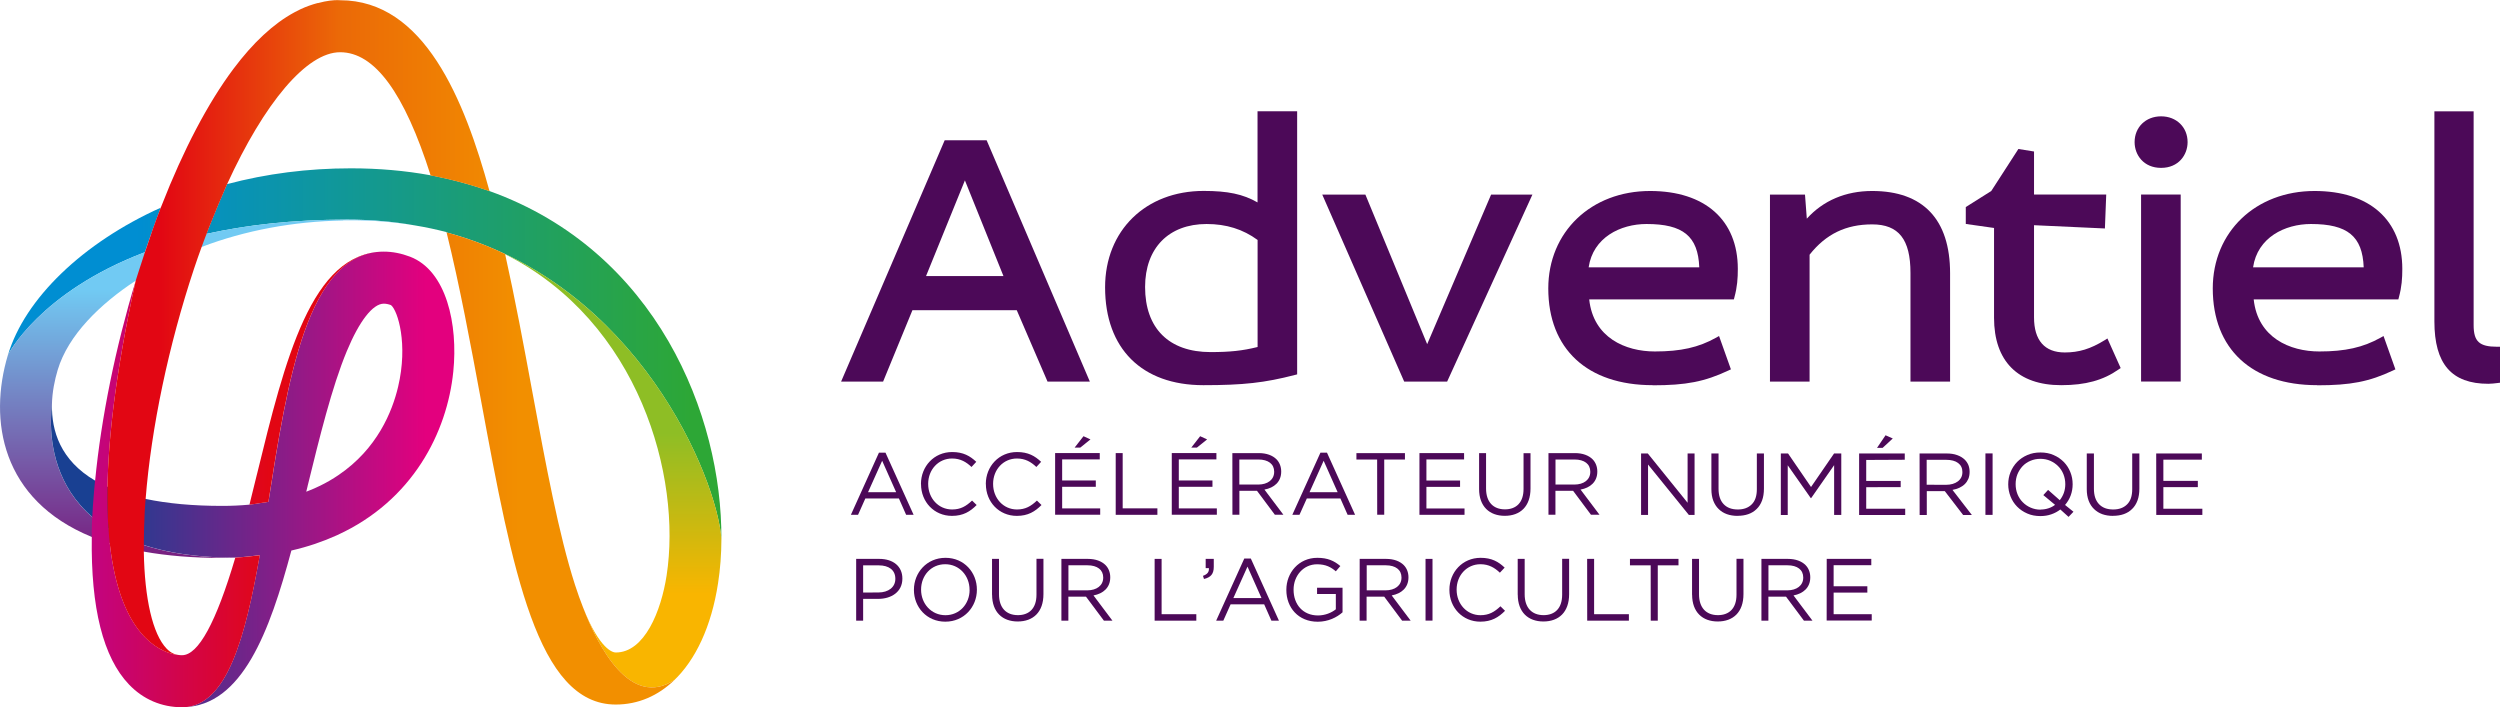 <?xml version="1.0" encoding="UTF-8" standalone="no"?>
<svg
   xmlns:dc="http://purl.org/dc/elements/1.1/"
   xmlns:cc="http://creativecommons.org/ns#"
   xmlns:rdf="http://www.w3.org/1999/02/22-rdf-syntax-ns#"
   xmlns:svg="http://www.w3.org/2000/svg"
   xmlns="http://www.w3.org/2000/svg"
   id="svg90821"
   version="1.1"
   viewBox="0 0 39.82 11.265"
   height="11.265mm"
   width="39.82mm">
  <defs
     id="defs90815">
    <linearGradient
       x1="0"
       y1="0"
       x2="1"
       y2="0"
       gradientUnits="userSpaceOnUse"
       gradientTransform="matrix(10.891,0,0,10.891,-123.557,289.759)"
       spreadMethod="pad"
       id="linearGradient59336">
      <stop
         style="stop-opacity:1;stop-color:#008ed2"
         offset="0"
         id="stop59328" />
      <stop
         style="stop-opacity:1;stop-color:#008ed2"
         offset="0.189"
         id="stop59330" />
      <stop
         style="stop-opacity:1;stop-color:#2da736"
         offset="1"
         id="stop59332" />
      <stop
         style="stop-opacity:1;stop-color:#2da736"
         offset="1"
         id="stop59334" />
    </linearGradient>
    <linearGradient
       x1="0"
       y1="0"
       x2="1"
       y2="0"
       gradientUnits="userSpaceOnUse"
       gradientTransform="matrix(10.891,0,0,10.891,-123.557,290.91)"
       spreadMethod="pad"
       id="linearGradient59356">
      <stop
         style="stop-opacity:1;stop-color:#008ed2"
         offset="0"
         id="stop59348" />
      <stop
         style="stop-opacity:1;stop-color:#008ed2"
         offset="0.189"
         id="stop59350" />
      <stop
         style="stop-opacity:1;stop-color:#2da736"
         offset="1"
         id="stop59352" />
      <stop
         style="stop-opacity:1;stop-color:#2da736"
         offset="1"
         id="stop59354" />
    </linearGradient>
    <linearGradient
       x1="0"
       y1="0"
       x2="1"
       y2="0"
       gradientUnits="userSpaceOnUse"
       gradientTransform="matrix(0,4.249,-4.249,0,-120.364,289.814)"
       spreadMethod="pad"
       id="linearGradient59468">
      <stop
         style="stop-opacity:1;stop-color:#71caf3"
         offset="0"
         id="stop59460" />
      <stop
         style="stop-opacity:1;stop-color:#71caf3"
         offset="0.018"
         id="stop59462" />
      <stop
         style="stop-opacity:1;stop-color:#782181"
         offset="0.991"
         id="stop59464" />
      <stop
         style="stop-opacity:1;stop-color:#782181"
         offset="1"
         id="stop59466" />
    </linearGradient>
    <linearGradient
       x1="0"
       y1="0"
       x2="1"
       y2="0"
       gradientUnits="userSpaceOnUse"
       gradientTransform="matrix(5.261,0,0,5.261,-122.085,292.916)"
       spreadMethod="pad"
       id="linearGradient59488">
      <stop
         style="stop-opacity:1;stop-color:#194092"
         offset="0"
         id="stop59480" />
      <stop
         style="stop-opacity:1;stop-color:#194092"
         offset="0.012"
         id="stop59482" />
      <stop
         style="stop-opacity:1;stop-color:#e3007e"
         offset="0.986"
         id="stop59484" />
      <stop
         style="stop-opacity:1;stop-color:#e3007e"
         offset="1"
         id="stop59486" />
    </linearGradient>
    <linearGradient
       x1="0"
       y1="0"
       x2="1"
       y2="0"
       gradientUnits="userSpaceOnUse"
       gradientTransform="matrix(2.834,0,0,2.834,-122.192,291.303)"
       spreadMethod="pad"
       id="linearGradient59506">
      <stop
         style="stop-opacity:1;stop-color:#c3047f"
         offset="0"
         id="stop59500" />
      <stop
         style="stop-opacity:1;stop-color:#c3047f"
         offset="0.007"
         id="stop59502" />
      <stop
         style="stop-opacity:1;stop-color:#e20613"
         offset="1"
         id="stop59504" />
    </linearGradient>
    <linearGradient
       x1="0"
       y1="0"
       x2="1"
       y2="0"
       gradientUnits="userSpaceOnUse"
       gradientTransform="matrix(2.835,0,0,2.835,-122.192,293.146)"
       spreadMethod="pad"
       id="linearGradient59524">
      <stop
         style="stop-opacity:1;stop-color:#c3047f"
         offset="0"
         id="stop59518" />
      <stop
         style="stop-opacity:1;stop-color:#c3047f"
         offset="0.007"
         id="stop59520" />
      <stop
         style="stop-opacity:1;stop-color:#e20613"
         offset="1"
         id="stop59522" />
    </linearGradient>
    <linearGradient
       x1="0"
       y1="0"
       x2="1"
       y2="0"
       gradientUnits="userSpaceOnUse"
       gradientTransform="matrix(6.567,0,0,6.567,-121.498,290.497)"
       spreadMethod="pad"
       id="linearGradient59546">
      <stop
         style="stop-opacity:1;stop-color:#e20613"
         offset="0"
         id="stop59536" />
      <stop
         style="stop-opacity:1;stop-color:#e20613"
         offset="0.054"
         id="stop59538" />
      <stop
         style="stop-opacity:1;stop-color:#eb6907"
         offset="0.491"
         id="stop59540" />
      <stop
         style="stop-opacity:1;stop-color:#f28f00"
         offset="0.927"
         id="stop59542" />
      <stop
         style="stop-opacity:1;stop-color:#f28f00"
         offset="1"
         id="stop59544" />
    </linearGradient>
    <linearGradient
       x1="0"
       y1="0"
       x2="1"
       y2="0"
       gradientUnits="userSpaceOnUse"
       gradientTransform="matrix(0,-3.104,3.104,0,-113.908,294.782)"
       spreadMethod="pad"
       id="linearGradient59566">
      <stop
         style="stop-opacity:1;stop-color:#f9b500"
         offset="0"
         id="stop59558" />
      <stop
         style="stop-opacity:1;stop-color:#f9b500"
         offset="0.014"
         id="stop59560" />
      <stop
         style="stop-opacity:1;stop-color:#8ebe25"
         offset="0.836"
         id="stop59562" />
      <stop
         style="stop-opacity:1;stop-color:#8ebe25"
         offset="1"
         id="stop59564" />
    </linearGradient>
    <linearGradient
       x1="0"
       y1="0"
       x2="1"
       y2="0"
       gradientUnits="userSpaceOnUse"
       gradientTransform="matrix(6.566,0,0,6.566,-121.498,292.74)"
       spreadMethod="pad"
       id="linearGradient59588">
      <stop
         style="stop-opacity:1;stop-color:#e20613"
         offset="0"
         id="stop59578" />
      <stop
         style="stop-opacity:1;stop-color:#e20613"
         offset="0.054"
         id="stop59580" />
      <stop
         style="stop-opacity:1;stop-color:#eb6907"
         offset="0.491"
         id="stop59582" />
      <stop
         style="stop-opacity:1;stop-color:#f28f00"
         offset="0.927"
         id="stop59584" />
      <stop
         style="stop-opacity:1;stop-color:#f28f00"
         offset="1"
         id="stop59586" />
    </linearGradient>
  </defs>
  <g
     transform="translate(123.676,-285.278)"
     id="layer1">
    <path
       d="m -107.693,289.675 -0.614,-1.524 -0.619,1.524 z m 0.702,1.681 -0.49,-1.137 h -1.662 l -0.467,1.137 h -0.669 l 1.65,-3.844 h 0.668 l 1.644,3.844"
       style="display:inline;fill:#4c0958;fill-opacity:1;fill-rule:nonzero;stroke:none;stroke-width:0.035"
       id="path59282" />
    <path
       d="m -104.457,288.846 c -0.604,0 -0.98,0.384 -0.98,1.003 0,0.659 0.38,1.037 1.043,1.037 0.307,0 0.508,-0.021 0.749,-0.081 v -1.705 c -0.233,-0.171 -0.499,-0.254 -0.812,-0.254 m -0.052,2.567 c -0.98,0 -1.565,-0.583 -1.565,-1.559 0,-0.904 0.646,-1.535 1.57,-1.535 0.383,0 0.626,0.05 0.858,0.183 v -1.452 h 0.631 v 4.191 l -0.035,0.009 c -0.482,0.125 -0.823,0.163 -1.46,0.163"
       style="display:inline;fill:#4c0958;fill-opacity:1;fill-rule:nonzero;stroke:none;stroke-width:0.035"
       id="path59284" />
    <path
       d="m -101.31,291.356 -1.305,-2.978 h 0.687 l 0.984,2.382 1.018,-2.382 h 0.658 l -1.358,2.978"
       style="display:inline;fill:#4c0958;fill-opacity:1;fill-rule:nonzero;stroke:none;stroke-width:0.035"
       id="path59286" />
    <path
       d="m -96.61,289.536 c -0.019,-0.496 -0.258,-0.69 -0.84,-0.69 -0.415,0 -0.852,0.214 -0.922,0.69 z m -0.742,1.877 c -1.041,0 -1.663,-0.576 -1.663,-1.541 0,-0.9 0.682,-1.552 1.622,-1.552 0.875,0 1.397,0.464 1.397,1.241 0,0.151 -0.009,0.286 -0.054,0.451 l -0.009,0.035 h -2.304 c 0.065,0.61 0.577,0.829 1.045,0.829 0.414,0 0.697,-0.064 0.975,-0.219 l 0.048,-0.027 0.189,0.531 -0.039,0.018 c -0.379,0.178 -0.673,0.236 -1.208,0.236"
       style="display:inline;fill:#4c0958;fill-opacity:1;fill-rule:nonzero;stroke:none;stroke-width:0.035"
       id="path59288" />
    <path
       d="m -93.246,291.356 v -1.732 c 0,-0.534 -0.188,-0.772 -0.61,-0.772 -0.418,0 -0.736,0.153 -0.997,0.483 v 2.021 h -0.631 v -2.978 h 0.558 l 0.029,0.383 c 0.261,-0.289 0.618,-0.441 1.041,-0.441 0.812,0 1.241,0.453 1.241,1.31 v 1.726"
       style="display:inline;fill:#4c0958;fill-opacity:1;fill-rule:nonzero;stroke:none;stroke-width:0.035"
       id="path59290" />
    <path
       d="m -90.846,291.413 c -0.689,0 -1.069,-0.382 -1.069,-1.074 v -1.43 l -0.45,-0.064 v -0.269 l 0.406,-0.256 0.432,-0.669 0.249,0.04 v 0.686 h 1.15 l -0.021,0.54 -1.129,-0.052 v 1.468 c 0,0.366 0.169,0.559 0.49,0.559 0.226,0 0.41,-0.057 0.633,-0.194 l 0.046,-0.029 0.211,0.471 -0.032,0.022 c -0.246,0.173 -0.528,0.251 -0.915,0.251"
       style="display:inline;fill:#4c0958;fill-opacity:1;fill-rule:nonzero;stroke:none;stroke-width:0.035"
       id="path59292" />
    <path
       d="m -89.254,287.952 c -0.278,0 -0.422,-0.206 -0.422,-0.41 0,-0.238 0.177,-0.411 0.422,-0.411 0.244,0 0.422,0.173 0.422,0.411 0,0.204 -0.145,0.41 -0.422,0.41 m -0.319,0.425 h 0.631 v 2.978 h -0.631 z"
       style="display:inline;fill:#4c0958;fill-opacity:1;fill-rule:nonzero;stroke:none;stroke-width:0.035"
       id="path59294" />
    <path
       d="m -86.027,289.536 c -0.019,-0.496 -0.258,-0.69 -0.84,-0.69 -0.415,0 -0.852,0.214 -0.922,0.69 z m -0.742,1.877 c -1.041,0 -1.662,-0.576 -1.662,-1.541 0,-0.9 0.682,-1.552 1.622,-1.552 0.875,0 1.397,0.464 1.397,1.241 0,0.151 -0.009,0.286 -0.054,0.451 l -0.009,0.035 h -2.304 c 0.065,0.61 0.577,0.829 1.045,0.829 0.414,0 0.696,-0.064 0.975,-0.219 l 0.048,-0.027 0.189,0.531 -0.038,0.018 c -0.379,0.178 -0.673,0.236 -1.209,0.236"
       style="display:inline;fill:#4c0958;fill-opacity:1;fill-rule:nonzero;stroke:none;stroke-width:0.035"
       id="path59296" />
    <path
       d="m -84.041,291.391 c -0.587,0 -0.86,-0.316 -0.86,-0.993 v -3.347 h 0.625 v 3.405 c 0,0.262 0.091,0.345 0.374,0.345 h 0.047 v 0.573 l -0.041,0.005 c -0.051,0.006 -0.098,0.012 -0.144,0.012"
       style="display:inline;fill:#4c0958;fill-opacity:1;fill-rule:nonzero;stroke:none;stroke-width:0.035"
       id="path59298" />
    <path
       d="m -123.55,290.932 c 0,0 0.499,-0.998 2.181,-1.636 v 0 c 0.135,-0.401 0.253,-0.71 0.253,-0.71 v 0 c -1.238,0.558 -2.164,1.446 -2.433,2.346"
       style="fill:url(#linearGradient59336);fill-opacity:1;fill-rule:nonzero;stroke:none;stroke-width:0.035"
       id="path59338" />
    <path
       d="m -120.06,288.211 c 0,0 -0.181,0.41 -0.329,0.793 v 0 c 0.627,-0.14 1.368,-0.228 2.242,-0.228 v 0 c 0.384,0 0.747,0.033 1.089,0.094 v 0 c 0.169,0.028 0.333,0.063 0.493,0.105 v 0 c 6.7e-4,0.001 0.001,0.003 0.001,0.005 v 0 c 3.055,0.826 4.307,3.918 4.378,4.88 v 0 c 0.012,-1.96 -1.028,-4.583 -3.694,-5.539 v 0 c -0.494,-0.175 -0.938,-0.251 -0.938,-0.251 v 0 c -0.404,-0.074 -0.829,-0.111 -1.268,-0.111 v 0 c -0.686,0 -1.347,0.085 -1.974,0.252"
       style="fill:url(#linearGradient59356);fill-opacity:1;fill-rule:nonzero;stroke:none;stroke-width:0.035"
       id="path59358" />
    <path
       d="m -123.55,290.932 c -0.312,1.038 -0.106,2.309 1.335,2.898 v 0 c 0,0 0.48,0.177 0.829,0.234 v 0 c 0.373,0.067 0.791,0.101 1.248,0.101 v 0 c 0.07,0 0.139,-0.002 0.208,-0.004 v 0 c -3.022,0 -2.98,-1.94 -2.919,-2.436 v 0 c 0.004,-0.204 0.045,-0.398 0.092,-0.555 v 0 c 0.167,-0.557 0.678,-1.051 1.241,-1.421 v 0 c 0,0 0.647,-0.385 1.05,-0.537 v 0 c 0.692,-0.264 1.466,-0.408 2.255,-0.422 v 0 l 8.5e-4,-0.002 c 0.041,-7.1e-4 0.083,-10e-4 0.124,-10e-4 v 0 c 0.353,0 0.694,0.027 1.019,0.081 v 0 c -0.34,-0.06 -0.699,-0.092 -1.081,-0.092 v 0 c -4.325,0 -5.402,2.155 -5.403,2.156 m 6.492,-2.062 c 0.002,2.5e-4 0.004,6.7e-4 0.006,6.7e-4 v 0 c -0.005,-6.7e-4 -0.01,-0.002 -0.015,-0.002 v 0 c 0.003,3.8e-4 0.005,6.7e-4 0.008,0.002"
       style="fill:url(#linearGradient59468);fill-opacity:1;fill-rule:nonzero;stroke:none;stroke-width:0.035"
       id="path59470" />
    <path
       d="m -119.4,293.271 c -0.169,0.029 -0.302,0.045 -0.302,0.045 v 0 c -0.14,0.013 -0.285,0.02 -0.435,0.02 v 0 c -0.46,0 -0.869,-0.037 -1.219,-0.111 v 0 c -0.01,-0.002 -0.02,-0.004 -0.031,-0.007 v 0 c -0.454,-0.096 -0.775,-0.285 -0.775,-0.285 v 0 c -0.551,-0.323 -0.695,-0.792 -0.686,-1.211 v 0 c -0.061,0.493 -0.108,2.438 2.919,2.438 v 0 c 0,0 0.159,-0.009 0.39,-0.039 v 0 c -0.231,1.318 -0.524,2.396 -1.213,2.421 v 0 c 0.934,-0.021 1.372,-1.208 1.717,-2.495 v 0 c 0.262,-0.06 0.502,-0.142 0.72,-0.241 v 0 c 0.003,-0.001 0.007,-0.003 0.011,-0.005 v 0 c 1.205,-0.551 1.75,-1.64 1.848,-2.603 v 0 c 0.077,-0.751 -0.107,-1.608 -0.688,-1.831 v 0 c -0.141,-0.054 -0.282,-0.081 -0.419,-0.081 v 0 c -1.219,0 -1.533,2.059 -1.837,3.983 m 0.622,-0.243 c 0.191,-0.777 0.387,-1.581 0.627,-2.157 v 0 c 0.199,-0.479 0.414,-0.754 0.588,-0.754 v 0 c 0.034,0 0.072,0.007 0.115,0.023 v 0 c 0.109,0.088 0.274,0.622 0.113,1.301 v 0 c -0.093,0.395 -0.333,0.988 -0.948,1.405 v 0 c -0.092,0.063 -0.193,0.122 -0.303,0.175 v 0 c -0.002,7e-4 -0.004,0.002 -0.005,0.002 v 0 c -0.021,0.01 -0.041,0.02 -0.062,0.029 v 0 c -9.9e-4,6.7e-4 -0.002,0.001 -0.003,0.001 v 0 c -0.021,0.009 -0.042,0.019 -0.063,0.028 v 0 c -0.005,0.002 -0.009,0.004 -0.014,0.005 v 0 c -0.021,0.009 -0.043,0.018 -0.065,0.026 v 0 c 0.007,-0.029 0.014,-0.057 0.021,-0.086"
       style="fill:url(#linearGradient59488);fill-opacity:1;fill-rule:nonzero;stroke:none;stroke-width:0.035"
       id="path59490" />
    <path
       d="m -119.583,292.831 c -0.039,0.161 -0.079,0.324 -0.12,0.486 v 0 c 0,0 0.134,-0.017 0.302,-0.045 v 0 c 0.303,-1.924 0.618,-3.983 1.837,-3.983 v 0 c -1.152,0 -1.573,1.721 -2.019,3.543"
       style="fill:url(#linearGradient59506);fill-opacity:1;fill-rule:nonzero;stroke:none;stroke-width:0.035"
       id="path59508" />
    <path
       d="m -122.162,292.934 c -0.015,0.147 -0.06,0.645 -0.052,0.898 v 0 c -0.017,1.13 0.182,1.919 0.592,2.348 v 0 c 0.227,0.238 0.52,0.363 0.846,0.363 v 0 h 0.025 c 0.689,-0.025 0.982,-1.103 1.213,-2.421 v 0 c -0.231,0.029 -0.39,0.038 -0.39,0.038 v 0 c -0.305,1.031 -0.589,1.554 -0.848,1.554 v 0 c 0,0 -2.08,0.123 -0.738,-5.966 v 0 c -0.322,1.065 -0.55,2.182 -0.647,3.185"
       style="fill:url(#linearGradient59524);fill-opacity:1;fill-rule:nonzero;stroke:none;stroke-width:0.035"
       id="path59526" />
    <path
       d="m -118.615,285.326 c -0.091,0.024 -0.182,0.056 -0.272,0.098 v 0 h -4.3e-4 c -0.033,0.016 -0.067,0.033 -0.1,0.051 v 0 c -8.5e-4,4.3e-4 -8.5e-4,4.3e-4 -0.002,0.001 v 0 c -0.33,0.179 -0.654,0.479 -0.969,0.9 v 0 c -0.404,0.54 -0.797,1.288 -1.142,2.173 v 0 c -0.005,0.012 -0.009,0.024 -0.015,0.037 v 0 c -0.156,0.387 -0.399,1.163 -0.399,1.163 v 0 c -1.342,6.09 0.738,5.966 0.738,5.966 v 0 c -0.101,0 -0.175,-0.032 -0.247,-0.107 v 0 c -0.221,-0.231 -0.349,-0.792 -0.362,-1.543 v 0 c -2.5e-4,-0.578 0.029,-0.838 0.029,-0.838 v 0 c 0.089,-1.135 0.367,-2.452 0.77,-3.666 v 0 c 0.041,-0.122 0.081,-0.238 0.121,-0.347 v 0 c 0.154,-0.424 0.406,-1.001 0.406,-1.001 v 0 c 0.595,-1.301 1.269,-2.103 1.801,-2.103 v 0 c 0.549,0 1.023,0.644 1.442,1.963 v 0 c 0,0 0.445,0.076 0.938,0.251 v 0 c -0.401,-1.462 -1.041,-3.042 -2.38,-3.042 v 0 c 0,0 -0.015,-0.002 -0.042,-0.002 v 0 c -0.056,0 -0.165,0.007 -0.314,0.048"
       style="fill:url(#linearGradient59546);fill-opacity:1;fill-rule:nonzero;stroke:none;stroke-width:0.035"
       id="path59548" />
    <path
       d="m -115.63,289.328 c 2.142,1.082 2.813,3.546 2.572,5.115 v 0 c -0.087,0.567 -0.351,1.228 -0.81,1.228 v 0 c -0.044,0 -0.253,-0.04 -0.523,-0.72 v 0 c 0.246,0.639 0.756,1.618 1.458,1.157 v 0 c -0.005,0.004 -0.009,0.009 -0.013,0.013 v 0 c 0.35,-0.331 0.602,-0.867 0.707,-1.552 v 0 c 0.035,-0.223 0.053,-0.461 0.054,-0.711 v 0 c -0.065,-0.859 -1.067,-3.407 -3.446,-4.535 v 0 z m 2.572,6.889 c 0.038,-0.03 0.076,-0.062 0.112,-0.097 v 0 c -0.036,0.035 -0.074,0.067 -0.112,0.097"
       style="fill:url(#linearGradient59566);fill-opacity:1;fill-rule:nonzero;stroke:none;stroke-width:0.035"
       id="path59568" />
    <path
       d="m -116.012,291.669 c 0.5,2.699 0.895,4.831 2.144,4.831 v 0 c 0.356,0 0.674,-0.139 0.936,-0.392 v 0 c -0.702,0.461 -1.213,-0.518 -1.458,-1.157 v 0 c -0.041,-0.104 -0.084,-0.223 -0.128,-0.359 v 0 c -0.259,-0.805 -0.463,-1.907 -0.679,-3.073 v 0 c -0.135,-0.731 -0.274,-1.479 -0.433,-2.191 v 0 l -0.007,-0.007 c -0.289,-0.137 -0.597,-0.252 -0.926,-0.341 v 0 c 0.209,0.845 0.383,1.781 0.551,2.689"
       style="fill:url(#linearGradient59588);fill-opacity:1;fill-rule:nonzero;stroke:none;stroke-width:0.035"
       id="path59590" />
    <path
       d="m -109.402,293.118 -0.223,-0.501 -0.225,0.501 z m -0.274,-0.63 h 0.104 l 0.448,0.99 h -0.119 l -0.115,-0.26 h -0.535 l -0.116,0.26 h -0.114"
       style="display:inline;fill:#4c0958;fill-opacity:1;fill-rule:nonzero;stroke:none;stroke-width:0.035"
       id="path59592" />
    <path
       d="m -109.007,292.989 v -0.003 c 0,-0.278 0.208,-0.508 0.497,-0.508 0.178,0 0.285,0.063 0.384,0.156 l -0.076,0.082 c -0.083,-0.079 -0.176,-0.135 -0.309,-0.135 -0.218,0 -0.381,0.177 -0.381,0.403 v 0.003 c 0,0.228 0.164,0.406 0.381,0.406 0.135,0 0.223,-0.052 0.318,-0.142 l 0.073,0.071 c -0.103,0.104 -0.215,0.173 -0.393,0.173 -0.284,0 -0.493,-0.223 -0.493,-0.505"
       style="display:inline;fill:#4c0958;fill-opacity:1;fill-rule:nonzero;stroke:none;stroke-width:0.035"
       id="path59594" />
    <path
       d="m -107.974,292.989 v -0.003 c 0,-0.278 0.208,-0.508 0.497,-0.508 0.179,0 0.285,0.063 0.384,0.156 l -0.076,0.082 c -0.083,-0.079 -0.176,-0.135 -0.309,-0.135 -0.217,0 -0.38,0.177 -0.38,0.403 v 0.003 c 0,0.228 0.164,0.406 0.38,0.406 0.135,0 0.223,-0.052 0.318,-0.142 l 0.073,0.071 c -0.103,0.104 -0.215,0.173 -0.393,0.173 -0.284,0 -0.493,-0.223 -0.493,-0.505"
       style="display:inline;fill:#4c0958;fill-opacity:1;fill-rule:nonzero;stroke:none;stroke-width:0.035"
       id="path59596" />
    <path
       d="m -106.418,292.226 0.111,0.051 -0.162,0.13 h -0.09 z m -0.452,0.268 h 0.711 v 0.101 h -0.599 v 0.336 h 0.536 v 0.101 h -0.536 v 0.344 h 0.606 v 0.101 h -0.718"
       style="display:inline;fill:#4c0958;fill-opacity:1;fill-rule:nonzero;stroke:none;stroke-width:0.035"
       id="path59598" />
    <path
       d="m -105.905,292.495 h 0.111 v 0.88 h 0.553 v 0.103 h -0.664"
       style="display:inline;fill:#4c0958;fill-opacity:1;fill-rule:nonzero;stroke:none;stroke-width:0.035"
       id="path59600" />
    <path
       d="m -104.56,292.226 0.111,0.051 -0.162,0.13 h -0.09 z m -0.452,0.268 h 0.711 v 0.101 h -0.599 v 0.336 h 0.536 v 0.101 h -0.536 v 0.344 h 0.606 v 0.101 h -0.718"
       style="display:inline;fill:#4c0958;fill-opacity:1;fill-rule:nonzero;stroke:none;stroke-width:0.035"
       id="path59602" />
    <path
       d="m -103.634,292.996 c 0.147,0 0.253,-0.076 0.253,-0.202 v -0.003 c 0,-0.121 -0.093,-0.194 -0.252,-0.194 h -0.303 v 0.399 z m -0.413,-0.501 h 0.423 c 0.121,0 0.218,0.037 0.279,0.098 0.048,0.048 0.076,0.117 0.076,0.194 v 0.003 c 0,0.163 -0.112,0.258 -0.267,0.286 l 0.302,0.401 h -0.136 l -0.285,-0.382 h -0.28 v 0.382 h -0.111"
       style="display:inline;fill:#4c0958;fill-opacity:1;fill-rule:nonzero;stroke:none;stroke-width:0.035"
       id="path59604" />
    <path
       d="m -102.37,293.118 -0.223,-0.501 -0.225,0.501 z m -0.274,-0.63 h 0.104 l 0.448,0.99 h -0.119 l -0.115,-0.26 h -0.535 l -0.117,0.26 h -0.114"
       style="display:inline;fill:#4c0958;fill-opacity:1;fill-rule:nonzero;stroke:none;stroke-width:0.035"
       id="path59606" />
    <path
       d="m -101.741,292.597 h -0.33 v -0.102 h 0.773 v 0.102 h -0.33 v 0.88 h -0.112"
       style="display:inline;fill:#4c0958;fill-opacity:1;fill-rule:nonzero;stroke:none;stroke-width:0.035"
       id="path59608" />
    <path
       d="m -101.067,292.495 h 0.711 v 0.101 h -0.6 v 0.336 h 0.536 v 0.101 h -0.536 v 0.344 h 0.607 v 0.101 h -0.718"
       style="display:inline;fill:#4c0958;fill-opacity:1;fill-rule:nonzero;stroke:none;stroke-width:0.035"
       id="path59610" />
    <path
       d="m -100.117,293.066 v -0.571 h 0.111 v 0.564 c 0,0.212 0.112,0.332 0.301,0.332 0.181,0 0.296,-0.11 0.296,-0.324 v -0.571 h 0.111 v 0.563 c 0,0.286 -0.164,0.435 -0.41,0.435 -0.243,0 -0.409,-0.149 -0.409,-0.427"
       style="display:inline;fill:#4c0958;fill-opacity:1;fill-rule:nonzero;stroke:none;stroke-width:0.035"
       id="path59612" />
    <path
       d="m -98.599,292.996 c 0.148,0 0.253,-0.076 0.253,-0.202 v -0.003 c 0,-0.121 -0.092,-0.194 -0.251,-0.194 h -0.303 v 0.399 z m -0.413,-0.501 h 0.423 c 0.121,0 0.218,0.037 0.279,0.098 0.048,0.048 0.076,0.117 0.076,0.194 v 0.003 c 0,0.163 -0.113,0.258 -0.267,0.286 l 0.302,0.401 h -0.136 l -0.285,-0.382 h -0.281 v 0.382 h -0.111"
       style="display:inline;fill:#4c0958;fill-opacity:1;fill-rule:nonzero;stroke:none;stroke-width:0.035"
       id="path59614" />
    <path
       d="m -109.685,294.715 c 0.163,0 0.27,-0.087 0.27,-0.216 v -0.003 c 0,-0.14 -0.105,-0.213 -0.264,-0.213 h -0.249 v 0.433 z m -0.354,-0.535 h 0.368 c 0.221,0 0.368,0.118 0.368,0.312 v 0.003 c 0,0.212 -0.177,0.322 -0.386,0.322 h -0.239 v 0.347 h -0.111"
       style="display:inline;fill:#4c0958;fill-opacity:1;fill-rule:nonzero;stroke:none;stroke-width:0.035"
       id="path59616" />
    <path
       d="m -108.233,294.674 v -0.003 c 0,-0.223 -0.163,-0.406 -0.388,-0.406 -0.224,0 -0.384,0.18 -0.384,0.403 v 0.003 c 0,0.223 0.163,0.406 0.388,0.406 0.224,0 0.385,-0.18 0.385,-0.403 m -0.887,0 v -0.003 c 0,-0.271 0.204,-0.508 0.503,-0.508 0.299,0 0.5,0.235 0.5,0.506 v 0.003 c 0,0.271 -0.204,0.508 -0.503,0.508 -0.299,0 -0.5,-0.234 -0.5,-0.505"
       style="display:inline;fill:#4c0958;fill-opacity:1;fill-rule:nonzero;stroke:none;stroke-width:0.035"
       id="path59618" />
    <path
       d="m -107.875,294.752 v -0.572 h 0.111 v 0.564 c 0,0.212 0.112,0.332 0.301,0.332 0.181,0 0.296,-0.11 0.296,-0.325 v -0.572 h 0.111 v 0.563 c 0,0.286 -0.164,0.435 -0.41,0.435 -0.243,0 -0.408,-0.149 -0.408,-0.427"
       style="display:inline;fill:#4c0958;fill-opacity:1;fill-rule:nonzero;stroke:none;stroke-width:0.035"
       id="path59620" />
    <path
       d="m -106.357,294.681 c 0.147,0 0.253,-0.076 0.253,-0.202 v -0.003 c 0,-0.121 -0.093,-0.194 -0.251,-0.194 h -0.303 v 0.399 z m -0.413,-0.501 h 0.423 c 0.121,0 0.218,0.037 0.279,0.098 0.048,0.048 0.076,0.116 0.076,0.194 v 0.003 c 0,0.163 -0.112,0.258 -0.267,0.287 l 0.302,0.402 h -0.136 l -0.285,-0.382 h -0.281 v 0.382 h -0.111"
       style="display:inline;fill:#4c0958;fill-opacity:1;fill-rule:nonzero;stroke:none;stroke-width:0.035"
       id="path59622" />
    <path
       d="m -105.285,294.18 h 0.111 v 0.881 h 0.553 v 0.103 h -0.664"
       style="display:inline;fill:#4c0958;fill-opacity:1;fill-rule:nonzero;stroke:none;stroke-width:0.035"
       id="path59624" />
    <path
       d="m -104.515,294.45 c 0.07,-0.025 0.1,-0.062 0.094,-0.123 h -0.051 v -0.147 h 0.129 v 0.127 c 0,0.114 -0.049,0.168 -0.156,0.193"
       style="display:inline;fill:#4c0958;fill-opacity:1;fill-rule:nonzero;stroke:none;stroke-width:0.035"
       id="path59626" />
    <path
       d="m -103.583,294.804 -0.223,-0.501 -0.225,0.501 z m -0.274,-0.63 h 0.104 l 0.448,0.99 h -0.12 l -0.115,-0.26 h -0.535 l -0.116,0.26 h -0.114"
       style="display:inline;fill:#4c0958;fill-opacity:1;fill-rule:nonzero;stroke:none;stroke-width:0.035"
       id="path59628" />
    <path
       d="m -103.187,294.674 v -0.003 c 0,-0.27 0.198,-0.508 0.493,-0.508 0.166,0 0.268,0.048 0.367,0.131 l -0.072,0.084 c -0.076,-0.066 -0.16,-0.112 -0.299,-0.112 -0.218,0 -0.374,0.184 -0.374,0.403 v 0.003 c 0,0.235 0.15,0.409 0.389,0.409 0.112,0 0.216,-0.043 0.284,-0.098 v -0.244 h -0.299 v -0.1 h 0.406 v 0.392 c -0.091,0.081 -0.229,0.15 -0.395,0.15 -0.309,0 -0.5,-0.225 -0.5,-0.505"
       style="display:inline;fill:#4c0958;fill-opacity:1;fill-rule:nonzero;stroke:none;stroke-width:0.035"
       id="path59630" />
    <path
       d="m -101.606,294.681 c 0.147,0 0.253,-0.076 0.253,-0.202 v -0.003 c 0,-0.121 -0.092,-0.194 -0.251,-0.194 h -0.303 v 0.399 z m -0.413,-0.501 h 0.422 c 0.121,0 0.218,0.037 0.279,0.098 0.048,0.048 0.076,0.116 0.076,0.194 v 0.003 c 0,0.163 -0.112,0.258 -0.267,0.287 l 0.302,0.402 h -0.136 l -0.285,-0.382 h -0.281 v 0.382 h -0.111"
       style="display:inline;fill:#4c0958;fill-opacity:1;fill-rule:nonzero;stroke:none;stroke-width:0.035"
       id="path59632" />
    <path
       d="m -100.97,295.163 h 0.111 v -0.983 h -0.111 z"
       style="display:inline;fill:#4c0958;fill-opacity:1;fill-rule:nonzero;stroke:none;stroke-width:0.035"
       id="path59634" />
    <path
       d="m -100.59,294.674 v -0.003 c 0,-0.278 0.208,-0.508 0.497,-0.508 0.178,0 0.285,0.063 0.383,0.156 l -0.076,0.081 c -0.083,-0.079 -0.176,-0.135 -0.309,-0.135 -0.218,0 -0.38,0.177 -0.38,0.403 v 0.003 c 0,0.228 0.164,0.406 0.38,0.406 0.135,0 0.223,-0.052 0.318,-0.142 l 0.073,0.072 c -0.103,0.104 -0.215,0.173 -0.393,0.173 -0.284,0 -0.493,-0.223 -0.493,-0.505"
       style="display:inline;fill:#4c0958;fill-opacity:1;fill-rule:nonzero;stroke:none;stroke-width:0.035"
       id="path59636" />
    <path
       d="m -99.502,294.752 v -0.572 h 0.111 v 0.564 c 0,0.212 0.113,0.332 0.301,0.332 0.181,0 0.296,-0.11 0.296,-0.325 v -0.572 h 0.111 v 0.563 c 0,0.286 -0.164,0.435 -0.41,0.435 -0.243,0 -0.408,-0.149 -0.408,-0.427"
       style="display:inline;fill:#4c0958;fill-opacity:1;fill-rule:nonzero;stroke:none;stroke-width:0.035"
       id="path59638" />
    <path
       d="m -98.396,294.18 h 0.111 v 0.881 h 0.554 v 0.103 h -0.664"
       style="display:inline;fill:#4c0958;fill-opacity:1;fill-rule:nonzero;stroke:none;stroke-width:0.035"
       id="path59640" />
    <path
       d="m -97.384,294.283 h -0.33 v -0.103 h 0.773 v 0.103 h -0.33 v 0.881 h -0.112"
       style="display:inline;fill:#4c0958;fill-opacity:1;fill-rule:nonzero;stroke:none;stroke-width:0.035"
       id="path59642" />
    <path
       d="m -96.725,294.752 v -0.572 h 0.111 v 0.564 c 0,0.212 0.112,0.332 0.301,0.332 0.181,0 0.296,-0.11 0.296,-0.325 v -0.572 h 0.111 v 0.563 c 0,0.286 -0.164,0.435 -0.41,0.435 -0.243,0 -0.408,-0.149 -0.408,-0.427"
       style="display:inline;fill:#4c0958;fill-opacity:1;fill-rule:nonzero;stroke:none;stroke-width:0.035"
       id="path59644" />
    <path
       d="m -95.207,294.681 c 0.147,0 0.253,-0.076 0.253,-0.202 v -0.003 c 0,-0.121 -0.092,-0.194 -0.251,-0.194 h -0.303 v 0.399 z m -0.413,-0.501 h 0.423 c 0.121,0 0.218,0.037 0.279,0.098 0.048,0.048 0.076,0.116 0.076,0.194 v 0.003 c 0,0.163 -0.113,0.258 -0.267,0.287 l 0.302,0.402 h -0.136 l -0.285,-0.382 h -0.281 v 0.382 h -0.111"
       style="display:inline;fill:#4c0958;fill-opacity:1;fill-rule:nonzero;stroke:none;stroke-width:0.035"
       id="path59646" />
    <path
       d="m -94.58,294.18 h 0.71 v 0.101 h -0.6 v 0.335 h 0.537 v 0.101 h -0.537 v 0.344 h 0.607 v 0.101 h -0.718"
       style="display:inline;fill:#4c0958;fill-opacity:1;fill-rule:nonzero;stroke:none;stroke-width:0.035"
       id="path59648" />
    <path
       d="m -97.537,292.501 h 0.107 l 0.634,0.785 v -0.785 h 0.111 v 0.979 h -0.091 l -0.65,-0.803 v 0.803 h -0.111"
       style="display:inline;fill:#4c0958;fill-opacity:1;fill-rule:nonzero;stroke:none;stroke-width:0.035"
       id="path59650" />
    <path
       d="m -95.999,293.495 c -0.062,0 -0.119,-0.009 -0.17,-0.027 -0.051,-0.018 -0.096,-0.046 -0.132,-0.082 -0.037,-0.035 -0.065,-0.08 -0.086,-0.133 -0.02,-0.053 -0.03,-0.114 -0.03,-0.183 v -0.569 h 0.114 v 0.562 c 0,0.107 0.027,0.188 0.081,0.245 0.054,0.057 0.129,0.085 0.226,0.085 0.093,0 0.167,-0.027 0.221,-0.081 0.055,-0.054 0.082,-0.134 0.082,-0.242 v -0.569 h 0.113 v 0.56 c 0,0.072 -0.01,0.135 -0.03,0.189 -0.02,0.054 -0.049,0.1 -0.086,0.135 -0.037,0.037 -0.081,0.064 -0.132,0.082 -0.051,0.018 -0.109,0.027 -0.172,0.027"
       style="display:inline;fill:#4c0958;fill-opacity:1;fill-rule:nonzero;stroke:none;stroke-width:0.035"
       id="path59652" />
    <path
       d="m -95.311,292.501 h 0.115 l 0.366,0.534 0.367,-0.534 h 0.115 v 0.979 h -0.114 v -0.793 l -0.366,0.525 h -0.006 l -0.367,-0.523 v 0.792 h -0.11"
       style="display:inline;fill:#4c0958;fill-opacity:1;fill-rule:nonzero;stroke:none;stroke-width:0.035"
       id="path59654" />
    <path
       d="m -93.643,292.211 0.115,0.051 -0.162,0.15 h -0.089 z m -0.421,0.29 h 0.727 v 0.1 l -0.614,0.003 v 0.334 h 0.549 v 0.099 l -0.549,10e-4 v 0.343 h 0.621 v 0.1 h -0.734"
       style="display:inline;fill:#4c0958;fill-opacity:1;fill-rule:nonzero;stroke:none;stroke-width:0.035"
       id="path59656" />
    <path
       d="m -92.678,293 c 0.037,0 0.072,-0.005 0.104,-0.014 0.032,-0.009 0.059,-0.023 0.082,-0.04 0.023,-0.017 0.041,-0.038 0.054,-0.063 0.013,-0.025 0.019,-0.053 0.019,-0.085 v -0.003 c 0,-0.061 -0.023,-0.108 -0.068,-0.142 -0.045,-0.034 -0.109,-0.051 -0.19,-0.051 h -0.311 v 0.397 z m -0.423,-0.499 h 0.433 c 0.062,0 0.117,0.008 0.166,0.026 0.048,0.017 0.088,0.041 0.12,0.072 0.025,0.024 0.044,0.053 0.058,0.085 0.013,0.033 0.02,0.069 0.02,0.108 v 0.003 c 0,0.041 -0.007,0.078 -0.02,0.11 -0.014,0.032 -0.032,0.06 -0.057,0.084 -0.024,0.024 -0.054,0.043 -0.087,0.059 -0.033,0.015 -0.07,0.026 -0.109,0.033 l 0.309,0.4 h -0.139 l -0.292,-0.38 h -0.003 -0.284 v 0.38 h -0.114"
       style="display:inline;fill:#4c0958;fill-opacity:1;fill-rule:nonzero;stroke:none;stroke-width:0.035"
       id="path59658" />
    <path
       d="m -92.052,293.479 h 0.114 v -0.979 h -0.114 z"
       style="display:inline;fill:#4c0958;fill-opacity:1;fill-rule:nonzero;stroke:none;stroke-width:0.035"
       id="path59660" />
    <path
       d="m -91.174,293.394 c 0.045,0 0.087,-0.007 0.126,-0.02 0.04,-0.013 0.074,-0.031 0.105,-0.055 l -0.187,-0.155 0.076,-0.083 0.186,0.164 c 0.028,-0.035 0.049,-0.073 0.065,-0.116 0.015,-0.043 0.023,-0.089 0.023,-0.137 v -0.002 c 0,-0.056 -0.01,-0.108 -0.029,-0.157 -0.02,-0.049 -0.047,-0.092 -0.083,-0.128 -0.035,-0.036 -0.077,-0.065 -0.126,-0.087 -0.048,-0.021 -0.101,-0.032 -0.159,-0.032 -0.058,0 -0.11,0.011 -0.159,0.032 -0.048,0.02 -0.09,0.049 -0.125,0.086 -0.034,0.037 -0.061,0.079 -0.081,0.127 -0.019,0.048 -0.029,0.101 -0.029,0.157 v 0.003 c 0,0.056 0.01,0.108 0.029,0.157 0.02,0.049 0.047,0.092 0.083,0.128 0.036,0.037 0.078,0.066 0.126,0.087 0.048,0.021 0.101,0.033 0.159,0.033 m 0.315,-0.003 c -0.043,0.033 -0.091,0.059 -0.144,0.077 -0.053,0.019 -0.111,0.028 -0.174,0.028 -0.077,0 -0.146,-0.013 -0.209,-0.041 -0.063,-0.027 -0.117,-0.064 -0.162,-0.11 -0.045,-0.046 -0.08,-0.1 -0.104,-0.161 -0.024,-0.061 -0.037,-0.125 -0.037,-0.193 v -0.002 c 0,-0.067 0.012,-0.132 0.037,-0.193 0.025,-0.061 0.06,-0.116 0.105,-0.162 0.045,-0.046 0.099,-0.083 0.162,-0.11 0.063,-0.028 0.133,-0.041 0.21,-0.041 0.077,0 0.146,0.013 0.209,0.041 0.063,0.027 0.116,0.064 0.162,0.11 0.045,0.046 0.08,0.1 0.104,0.161 0.025,0.061 0.037,0.125 0.037,0.192 0.001,9.5e-4 0.001,0.002 0,0.003 0,0.061 -0.01,0.12 -0.031,0.177 -0.021,0.057 -0.051,0.107 -0.09,0.152 l 0.134,0.108 -0.078,0.082"
       style="display:inline;fill:#4c0958;fill-opacity:1;fill-rule:nonzero;stroke:none;stroke-width:0.035"
       id="path59662" />
    <path
       d="m -90.02,293.495 c -0.062,0 -0.119,-0.009 -0.17,-0.027 -0.051,-0.018 -0.095,-0.046 -0.132,-0.082 -0.037,-0.035 -0.066,-0.08 -0.086,-0.133 -0.02,-0.053 -0.03,-0.114 -0.03,-0.183 v -0.569 h 0.114 v 0.562 c 0,0.107 0.027,0.188 0.081,0.245 0.054,0.057 0.129,0.085 0.226,0.085 0.093,0 0.167,-0.027 0.221,-0.081 0.055,-0.054 0.082,-0.134 0.082,-0.242 v -0.569 h 0.114 v 0.56 c 0,0.072 -0.01,0.135 -0.03,0.189 -0.02,0.054 -0.049,0.1 -0.086,0.135 -0.037,0.037 -0.081,0.064 -0.132,0.082 -0.051,0.018 -0.108,0.027 -0.171,0.027"
       style="display:inline;fill:#4c0958;fill-opacity:1;fill-rule:nonzero;stroke:none;stroke-width:0.035"
       id="path59664" />
    <path
       d="m -89.332,292.501 h 0.727 v 0.099 h -0.613 v 0.337 h 0.549 v 0.1 h -0.549 v 0.344 h 0.621 v 0.099 h -0.734"
       style="display:inline;fill:#4c0958;fill-opacity:1;fill-rule:nonzero;stroke:none;stroke-width:0.035"
       id="path59666" />
  </g>
</svg>
